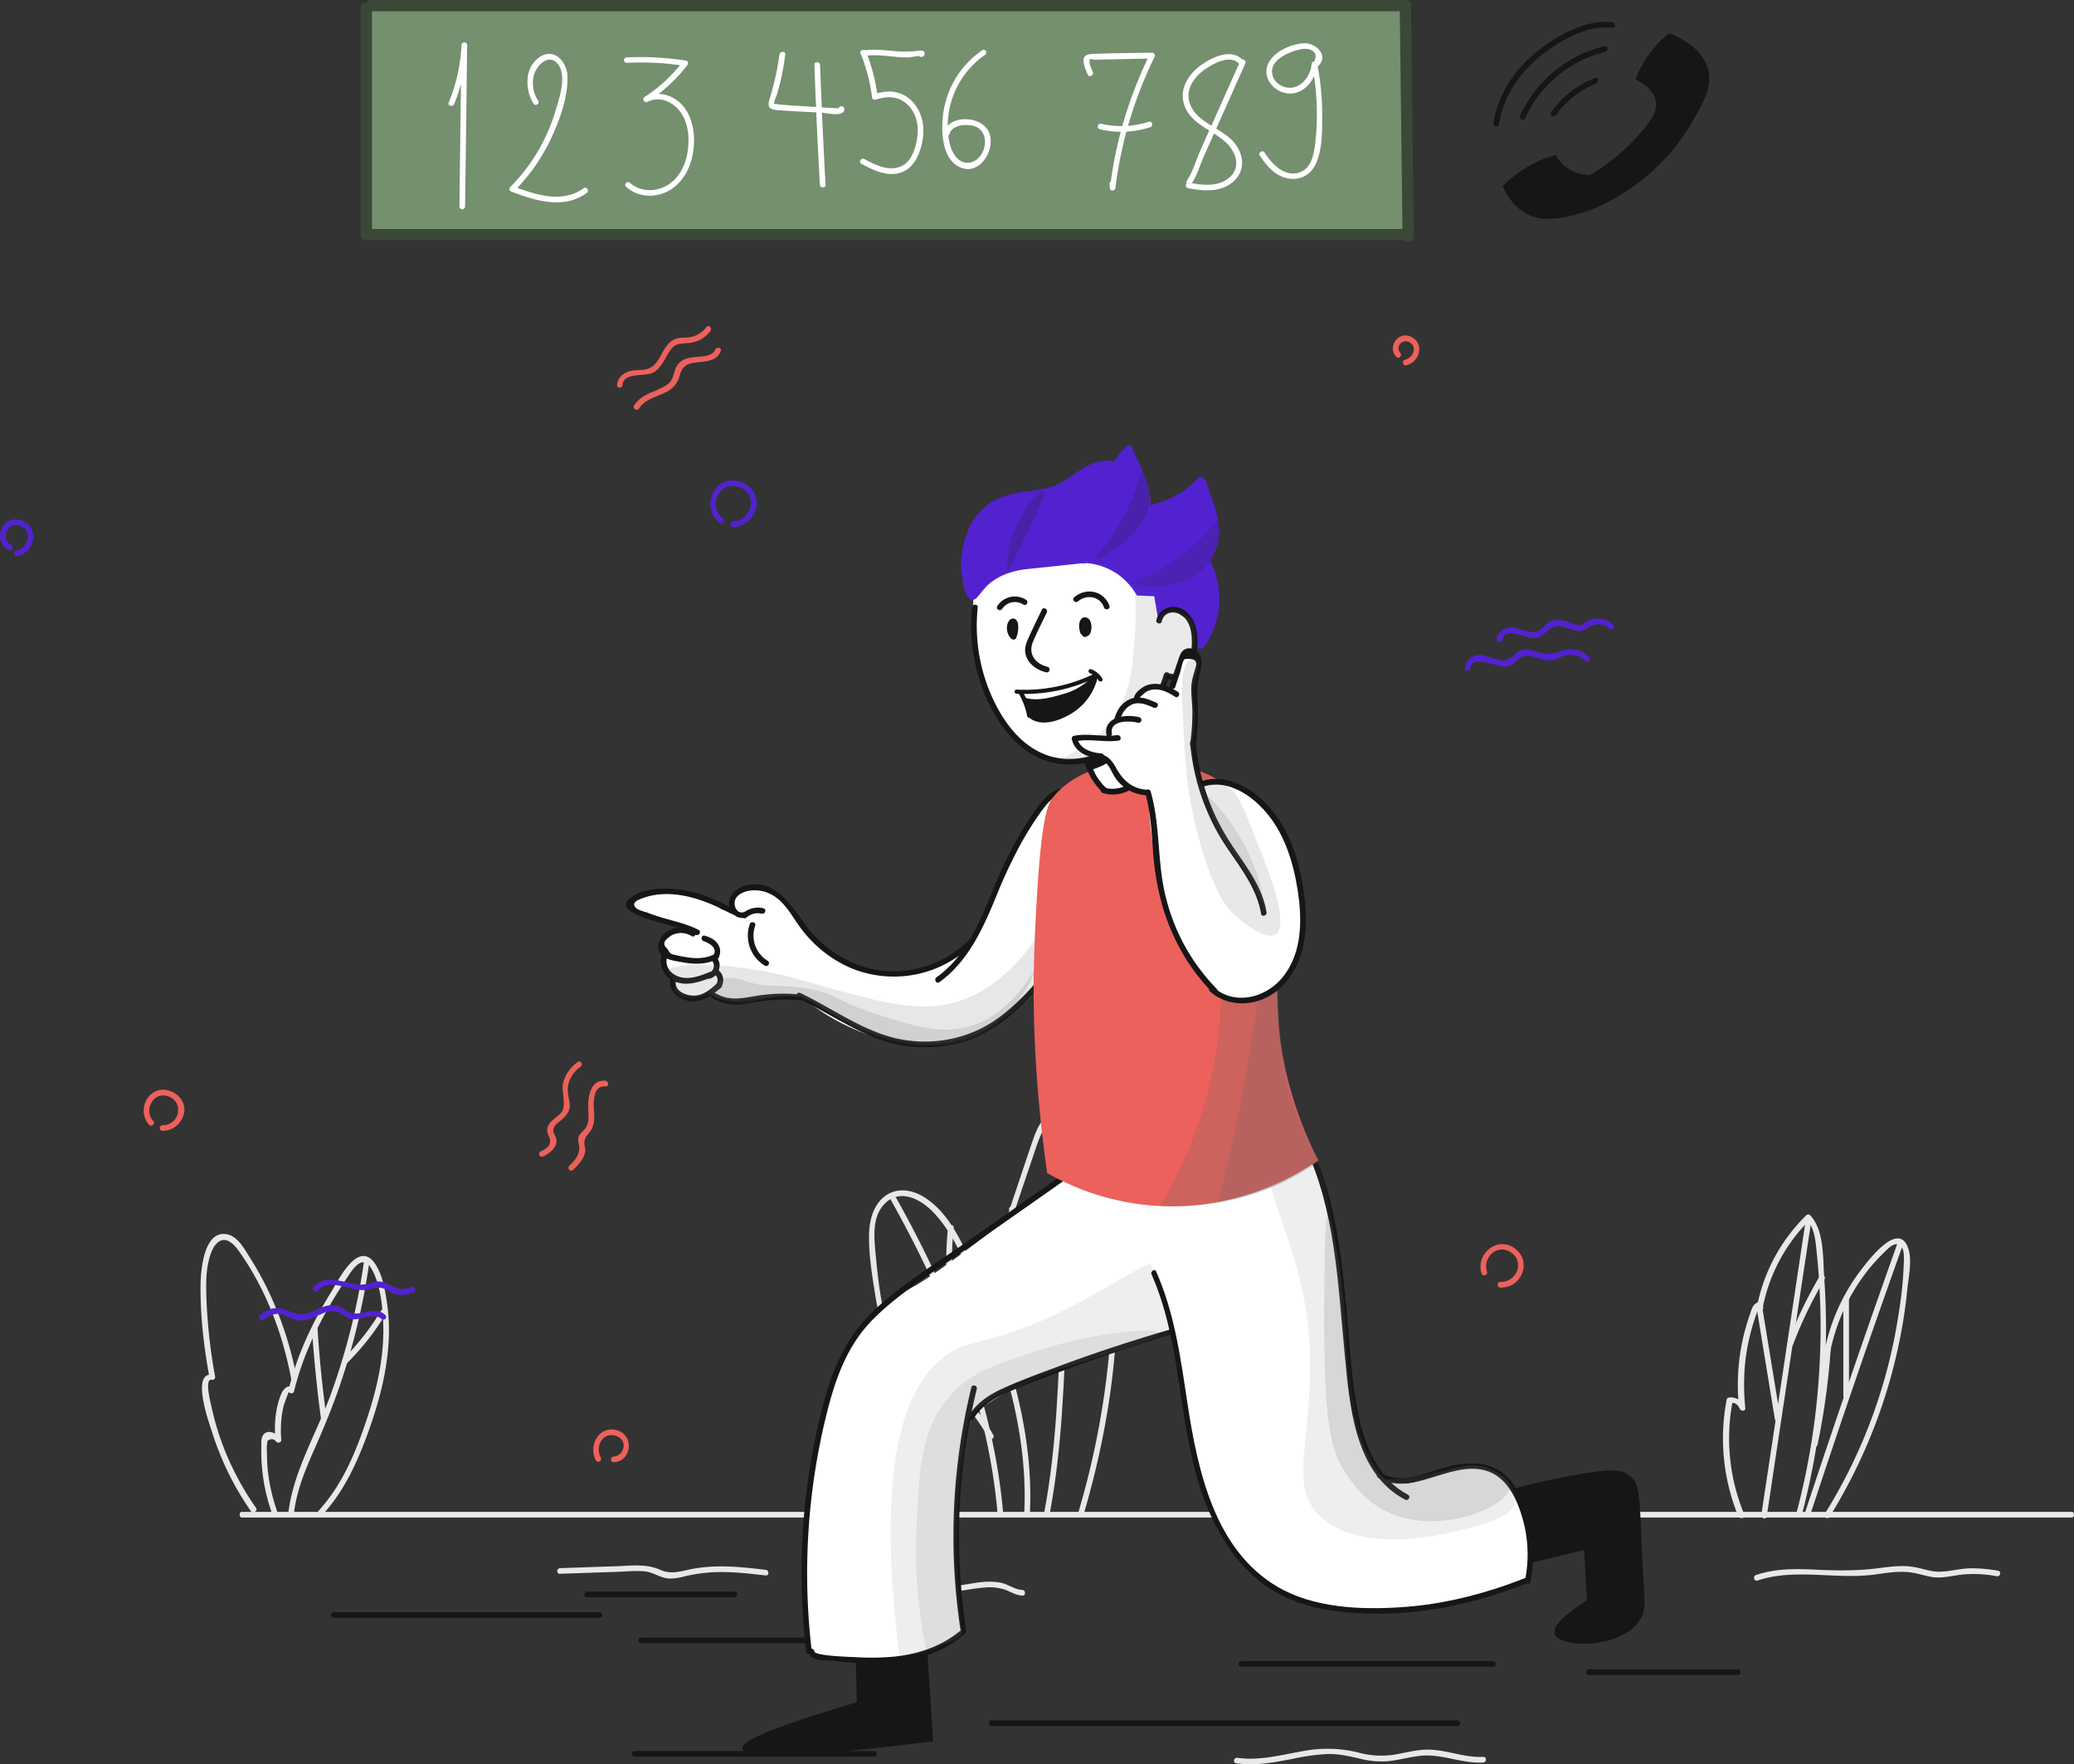 <svg height="937.641" width="1102.421" xmlns="http://www.w3.org/2000/svg"><rect width="100%" height="100%" fill="#333333" stroke="none"/><g fill="#e8e8e8"><path d="M128.41 806.5h972.983c1.368 0 1.368-3 0-3H128.41c-1.368 0-1.368 3 0 3z"/><path d="M501.71 802.3a55.786 55.786 0 01-24.7-21.9 52.828 52.828 0 01-6.2-14.7c-1.1-5.1.9-10.3 6.9-9.5 3.9.5 7 3.1 9.8 5.5l1.8-2.4a38.768 38.768 0 01-14.7-17.1c-2.1-4.9-7-20.4 1.4-21.9a1.522 1.522 0 00.9-2.2c-8-16.5-9.9-34.9-11.6-52.9-.8-8.6-1.6-19 5.1-25.6 7.9-8 18.8-2.4 25.4 4.4 12.3 12.7 18.7 30.8 25.2 46.9a381.157 381.157 0 0117 51.7c4.9 20.4 7.5 41.3 6.4 62.2-.1 1.9 2.9 1.9 3 0 2.2-42.8-10.7-84.3-27-123.3-6.7-16-14.3-36.6-30.1-45.8-6.1-3.5-13.5-4.5-19.5-.3-6.1 4.3-8.4 11.9-8.8 19-.5 10.9 1.4 22.4 3.1 33.1 1.7 11.1 4.5 22 9.4 32.1.3-.7.6-1.5.9-2.2-8.8 1.6-7 14.3-5.3 20.4a41.771 41.771 0 0017.9 24.1c1.4.9 3.1-1.3 1.8-2.4-4.8-4-10.9-8.5-17.4-5.6-6.9 3.1-5 11.1-3 16.8a58.869 58.869 0 0031 34.1c1.5.9 3.1-1.7 1.3-2.5z"/><path d="M533.61 715.3c-3.2-23.9-2.2-47.3 5.3-70.3 3.6-11.1 7.4-22.1 11.1-33.1 3-8.9 8.3-25.4 21-17.7 9.1 5.5 10.8 20.1 12.9 29.6a277.121 277.121 0 015.5 35.2 338.388 338.388 0 01-.6 67.5 439.2 439.2 0 01-15.8 77.9 1.505 1.505 0 002.9.8c14.5-49.3 21.8-101.4 15.8-152.6a281.971 281.971 0 00-6.6-36.7c-2.3-9-4.7-20.3-13.8-24.9-7.5-3.7-14.7-.1-18.7 6.7-2.3 3.9-3.6 8.4-5.1 12.6-2.2 6.6-4.4 13.1-6.6 19.7-4.4 13.2-9.1 26.2-10.9 40.1-1.9 15-1.3 30.2.7 45.2.1 1.9 3.1 1.9 2.9 0zm-60.1-77.6c28.8 51.3 51.5 107.1 56.7 166.3.2 1.9 3.2 1.9 3 0-5.3-59.7-28-115.9-57.1-167.8-.9-1.7-3.5-.2-2.6 1.5z"/><path d="M565.31 592.8c2.4 17.5 1.5 35.2.8 52.8-.7 17.3-1.4 34.6-2.1 52-1.4 35.2-2.3 70.7-8.8 105.4-.3 1.9 2.5 2.7 2.9.8 6.5-35 7.5-70.7 8.9-106.2.7-18 1.5-36 2.2-53.9.7-17.2 1.4-34.5-1-51.6-.2-2-3.1-1.1-2.9.7z"/><path d="M536.61 643.3a154.422 154.422 0 0126.6 57.2c.4 1.9 3.3 1.1 2.9-.8a156.237 156.237 0 00-26.9-58c-1.1-1.5-3.7 0-2.6 1.6zm47.7-20.8a226.941 226.941 0 00-19.2 46.4 1.504 1.504 0 002.9.8 228.1 228.1 0 0118.9-45.7c.9-1.6-1.7-3.2-2.6-1.5zM475.71 720a100.552 100.552 0 0149.7 44.2c.9 1.7 3.5.2 2.6-1.5a103.91 103.91 0 00-51.5-45.5c-1.8-.9-2.5 2-.8 2.8zm28.2-67.5a175.2 175.2 0 002.2 51.1c.4 1.9 3.3 1.1 2.9-.8a176.755 176.755 0 01-2.1-50.3c.2-1.9-2.8-1.9-3 0zm-356.7 150.4a98.19 98.19 0 01-4.8-20.8 90.818 90.818 0 01-.5-9.1c0-1.6-.3-3.9.1-5.4 0-.6.1-1.2.1-1.8 1.9-1.4 3.5-1.2 4.8.5.9.8 2.7.3 2.6-1.1a63.212 63.212 0 01.2-12.3 55.9 55.9 0 011.1-5.9c.2-.7 2.6-7.5 2.8-7.2a1.477 1.477 0 002.7-.4c4.3-17.7 12-34.2 21.4-49.7 2.4-4 5-8 7.6-11.9 2.9-4.3 7.7-11.1 12.1-3.6 4.5 7.6 5.8 18.7 6.2 27.4 1 18.4-3.2 36.7-9.1 54-5.7 16.9-12.8 33.8-25 47.1-1.3 1.4.8 3.5 2.1 2.1 10.6-11.5 17.3-25.6 22.8-40.1 5.8-15.5 10.5-31.6 11.9-48.1a102.346 102.346 0 00-.6-24.1c-1-6.9-2.5-15.7-6.8-21.5-8.9-11.8-19.2 9.7-22.9 15.7-10 16.2-18.1 33.4-22.6 51.9a25.113 25.113 0 002.7-.4c-2.5-3.3-5.6 0-6.7 2.8-3.1 7.5-3.7 16.2-3 24.1.9-.4 1.7-.7 2.6-1.1-1.9-1.7-5-3.9-7.7-2.6-2.8 1.4-2.4 5.2-2.4 7.8a97.77 97.77 0 005.4 34.3c.6 2 3.5 1.2 2.9-.6z"/><path d="M193.41 670.8a350.311 350.311 0 01-17.2 69.2c-7.5 21-20.1 41.3-22.9 63.7-.2 1.9 2.8 1.9 3 0 1.5-11.9 6.1-22.9 10.9-33.7 4.5-10.2 8.8-20.5 12.5-31a355.73 355.73 0 0016.5-67.5c.3-1.8-2.6-2.6-2.8-.7z"/><path d="M165.81 706.5c1.1 15.9 2.7 31.7 4.8 47.5.3 1.9 3.1 1.1 2.9-.8-2.1-15.5-3.7-31.1-4.7-46.7-.1-1.9-3.1-2-3 0zm18.7 17.9a135.457 135.457 0 0020.7-26.4 1.5 1.5 0 00-2.6-1.5 136.067 136.067 0 01-20.2 25.8c-1.4 1.3.7 3.4 2.1 2.1zm-48.4 77a152.22 152.22 0 01-17.1-31.8 143.744 143.744 0 01-5.1-15.7c-.7-2.8-1.4-5.6-2-8.5-.4-1.7-3-12.8.6-12.1a1.461 1.461 0 001.8-1.8 292.278 292.278 0 01-4.6-41.7c-.2-6.4-.3-13 1.1-19.2.7-3 1.7-6.5 3.7-9 4.6-5.6 9.4-1 12.4 3.2 14.4 20.2 23.6 44.5 28 68.8.3 1.9 3.2 1.1 2.9-.8a188.922 188.922 0 00-13.7-43.6 171.632 171.632 0 00-11.2-20.7c-2.8-4.4-6.4-11.3-12.1-12.5-12.5-2.6-14.1 19.2-14.2 26.9-.2 16.6 1.8 33.3 4.8 49.6l1.8-1.8c-12-2.1-2.1 25.4-.6 30.1a156.26 156.26 0 0020.8 42.4c1.2 1.3 3.8-.2 2.7-1.8zm791.1 3.6a105.324 105.324 0 01-6.2-60.5 17.114 17.114 0 00-1.4 1.1c2.3-.4 4 .6 5.2 3.1.5 1.4 3.1 1.4 2.9-.4a117.427 117.427 0 01.2-26.5 114.662 114.662 0 012.5-13c.5-2 1.1-4 1.7-6 .4-1.1.7-2.3 1.1-3.4a12.627 12.627 0 001.1-5.1c.8.5 1.7 1 2.5 1.5a89.9 89.9 0 0125.5-47.8h-2.1c4.6 4.9 4.8 11.9 5.5 18.2q1.05 9.9 1.5 19.8a358.725 358.725 0 010 38.8 382.3 382.3 0 01-12.2 78.9 1.504 1.504 0 002.9.8 392.647 392.647 0 0012.4-83.5 376.373 376.373 0 00-.7-42.5c-.7-10.1.1-24.6-7.4-32.6a1.449 1.449 0 00-2.1 0 92.445 92.445 0 00-26.3 49.1 1.526 1.526 0 002.5 1.5l.5-.5a1.391 1.391 0 00.4-1.5c-.8-2.3-2.9-3-4.7-1.1-1.3 1.3-1.8 3.6-2.4 5.3-1.2 3.4-2.2 6.8-3.1 10.3a113.605 113.605 0 00-2.6 39.4c1-.1 2-.3 2.9-.4-1.4-3.5-4.2-5.6-8.1-5.3a1.391 1.391 0 00-1.4 1.1 109.052 109.052 0 006.2 62.1c1.1 1.6 4 .9 3.2-.9z"/><path d="M971.81 724.3a103.211 103.211 0 0120.9-49 96.981 96.981 0 018.6-9.5c2-1.9 6.5-7.3 9.6-2.8 1.2 1.7 1.1 4.5 1.1 6.5a207.668 207.668 0 01-2.9 29.3 279.423 279.423 0 01-39.2 105.8c-1 1.6 1.6 3.2 2.6 1.5a285.416 285.416 0 0037.7-96.2c1.6-8.2 2.8-16.4 3.6-24.7.7-6.7 2.8-15.8.3-22.3-5.3-14-21 7-24.8 11.9a103.825 103.825 0 00-20.4 48.7c-.2 1.9 2.7 2.7 2.9.8z"/><path d="M970.11 716.8a385.875 385.875 0 01-6.9 50.2c-.4 1.9 2.5 2.7 2.9.8a379.049 379.049 0 007-51c.1-1.9-2.9-1.9-3 0zm38.6-56.4q-25.5 71.55-49.3 143.6c-.6 1.8 2.3 2.6 2.9.8q23.7-72.15 49.3-143.6c.6-1.8-2.3-2.6-2.9-.8zm-49-11.2q-11.7 78-23.5 155.9c-.3 1.9 2.6 2.7 2.9.8q11.7-78 23.5-155.9c.3-1.9-2.6-2.8-2.9-.8z"/><path d="M933.51 693.7c3.3 20.2 6.6 40.3 9.9 60.5.3 1.9 3.2 1.1 2.9-.8-3.3-20.2-6.6-40.3-9.9-60.5-.3-1.9-3.2-1.1-2.9.8zm33.7-15.4a234.032 234.032 0 00-17.1 35.7c-.7 1.8 2.2 2.6 2.9.8a224.081 224.081 0 0116.8-34.9 1.527 1.527 0 00-2.6-1.6zm12.6 11.8v51.7a1.5 1.5 0 003 0v-51.7a1.5 1.5 0 00-3 0zm-516.4 154.8a26.337 26.337 0 0122-3.2c6.5 2 11.9 4.7 18.9 4.4 6.5-.3 12.8-2 19.3-2.4a26.253 26.253 0 0110.4 1.1c3.4 1.2 5.8 3 9.4 3.2 1.9.1 1.9-2.9 0-3-4.1-.2-7.6-3.1-11.6-3.9a35.669 35.669 0 00-9.8-.3c-7 .7-13.9 2.7-20.9 2.3-7.3-.4-13.5-4.8-20.7-5.5a29.408 29.408 0 00-18.5 4.7c-1.6 1-.1 3.6 1.5 2.6zm-165.8-8.5c10-.3 20-.7 29.9-1 4.9-.2 10-.7 14.9-.3 4.1.3 7.2 2.6 11 3.5 3.1.7 6.1.2 9.2-.5a85.987 85.987 0 0116-2.5c9.5-.5 19 .6 28.4 1.7 1.9.2 1.9-2.8 0-3-9.4-1.1-18.9-2.2-28.4-1.7a75.735 75.735 0 00-13.4 1.8c-5.3 1.2-9.4 2.1-14.5-.2-7.4-3.2-15.2-2.1-23-1.8-10 .3-20 .7-29.9 1-2.1.1-2.1 3.1-.2 3zm359.4 100.7c10.1 1.5 20-.4 29.9-2.3a114.457 114.457 0 0118.5-2.6c6.2-.2 12 1.2 18 2.6a44.991 44.991 0 0015.5 1.1c5.3-.7 10.4-2.1 15.7-2.7 11.5-1.4 22.3 4.2 33.8 3.5 1.9-.1 1.9-3.1 0-3-10.7.6-20.7-4.4-31.4-3.8-5.1.3-10 1.6-15.1 2.5a45.864 45.864 0 01-19.5-.9 68.268 68.268 0 00-29.5-.9c-11.7 2-23.3 5.3-35.2 3.6-1.8-.3-2.6 2.6-.7 2.9zm277.2-97.1c20-6.7 41.7-.4 62.3-3.2 5.8-.8 11.7-1.8 17.6-1.3 4.9.4 9.5 2.3 14.3 2.8 5 .4 9.9-1 14.8-1.5a64.606 64.606 0 0118.1.9c1.9.4 2.7-2.5.8-2.9a77.383 77.383 0 00-15.2-1.3c-5.4.2-10.6 1.7-16 1.8-5.1.1-9.9-2.1-15-2.7-5.5-.7-11 0-16.5.7-11.7 1.6-22.9 1.5-34.6.9-10.7-.5-21.3-.6-31.5 2.9-1.7.6-1 3.5.9 2.9z"/></g><path d="M527.11 917.3h247.6a1.5 1.5 0 000-3h-247.6a1.5 1.5 0 000 3zm-189.7 16.3h127.1a1.5 1.5 0 000-3h-127.1a1.5 1.5 0 000 3zm322.5-47.8h133.6a1.5 1.5 0 000-3h-133.6a1.5 1.5 0 000 3zm184.6 4.4h79.3a1.5 1.5 0 000-3h-79.3a1.5 1.5 0 000 3zm-667.1-30.4h141.2a1.5 1.5 0 000-3h-141.2a1.5 1.5 0 000 3zm134.7-10.9h78.2a1.5 1.5 0 000-3h-78.2a1.5 1.5 0 000 3zm28.7 24.4h102.5a1.5 1.5 0 000-3h-102.5a1.5 1.5 0 000 3z" fill="#161616"/><path d="M781.61 355c.4-7.7 15 0 19.1-.7 5.4-.9 6.6-6.9 12.8-5.6 3.8.8 7.4 2.6 11.4 2.2 2.6-.3 4.5-1.8 7-2.5a10.931 10.931 0 0110.7 2.9c1.4 1.3 3.5-.8 2.1-2.1-4.4-4.2-9.9-5.1-15.5-3-4.7 1.8-7.5 1.6-12.2.2a17.333 17.333 0 00-7.1-1.1c-2.8.4-3.9 1.8-5.8 3.5-5.7 4.9-9.8.4-15.8-.5-4.6-.7-9.3 1.6-9.6 6.7-.2 2 2.8 2 2.9 0zm17.1-15.2c.8-6.6 12.4-1 15.8-.7 4.6.4 5.7-2.2 9-4.6 6.1-4.5 10.5 1.2 16.6.9 1.7-.1 2.6-1.1 4-1.9 3.9-2.2 7.7-2.7 11.2.6 1.4 1.3 3.5-.8 2.1-2.1-4.1-3.8-9-4.1-13.9-1.9-2.2 1-.9 2.1-4.7 2.1-1.9 0-4.3-1.5-6.2-2-2.7-.7-5.5-1.1-8.2 0-4.4 1.8-4.6 6.2-10.8 5.7-3.1-.2-5.8-2.1-9-2.3-4.3-.3-8.5 1.5-9.1 6.1-.1 2 2.9 2 3.2.1zm-658.8 361.7c4.1-3 7.6-4.4 12.4-2.1a24.2 24.2 0 005.8 2.3c4.4.7 8.4-1.5 12.3-3.2 3.6-1.6 6.6-2.5 10.4-.5 2.1 1.1 3.8 2.6 6.2 3 4.8.9 11.9-3.7 15.7 0 1.4 1.3 3.5-.8 2.1-2.1-3.7-3.6-8.2-1.9-12.8-1.1-3.1.5-5.1.4-7.9-1.2a19.793 19.793 0 00-4-2.3 11.488 11.488 0 00-6.1-.4c-2.7.6-5.2 2-7.8 3.1-4.7 2-7.8 1.9-12.6-.2-6.1-2.8-10-1.9-15.5 2.1-1.2 1.1.3 3.7 1.8 2.6zm28.9-15.5c6.8-7.6 18.4 1.2 26.8-.6 3.1-.7 5.1-1.7 8.3-.6 1.9.7 3.5 2 5.4 2.7a13.487 13.487 0 0010.6-.9c1.7-.8.2-3.4-1.5-2.6-7 3.4-10.1-1.9-16.2-2.9a10.368 10.368 0 00-5.2.8 17.369 17.369 0 01-9.6.3c-7-1.5-15.2-4.5-20.9 1.8-1.1 1.3 1 3.4 2.3 2zm215.4-410.6c-7.8-5.9-2.6-19.1 7.4-16.9 4.1.9 7.6 4.2 7.6 8.6a10.388 10.388 0 01-9.5 10.1c-1.9.1-1.9 3.1 0 3a13.363 13.363 0 0012.5-11.8c.6-6.2-3.9-11.4-9.8-12.7-13.5-3.1-20 14.6-9.7 22.4 1.5 1.1 3-1.5 1.5-2.7z" fill="#5222d0"/><path d="M81.41 595.7c-5-5.5-.3-15.3 7.4-13.2 9.3 2.5 6.9 15.6-2.4 15.5a1.5 1.5 0 000 3 11.7 11.7 0 0011.5-9.8c.8-5.2-2.7-9.7-7.5-11.4-10.9-3.8-18.5 9.9-11.1 18 1.3 1.4 3.4-.7 2.1-2.1zm225.7-31.3a19.734 19.734 0 00-7.7 10.7c-1.4 5.2 2.2 12.5-1.3 16.4-2.2 2.5-6 4.2-7 7.6a5.26 5.26 0 00.1 3.5c.5 1.7 1.2 2 1.2 3.8 0 3-2.6 4.3-5.1 5.6-1.7.9-.2 3.5 1.5 2.6 3.2-1.7 7.3-4.5 7-8.6-.2-2.6-2.7-4.2-1.3-7 .9-1.7 3.2-3 4.5-4.3 2.5-2.3 4.2-4.7 3.8-8.2-.5-3.8-1.6-6.7-.6-10.6a15.842 15.842 0 016.3-8.9c1.6-1.1.1-3.7-1.4-2.6zm14.7 10c-8.5-.8-9.5 9.7-9.1 15.8.2 3.4.4 6.8-1.7 9.6-1.1 1.4-2.7 2.5-3.4 4.2-.6 1.5-.2 2.7.1 4.3.9 4.9-1.8 8.1-5.1 11.3a1.485 1.485 0 102.1 2.1c2.6-2.6 5.6-5.6 6.3-9.4.3-1.8-.4-3.2-.4-4.9 0-3.1 1.9-4.2 3.3-6.4 2.2-3.2 2.1-7.1 1.8-10.8-.3-4.3-.6-13.4 6.1-12.8 2 .2 1.9-2.8 0-3zm9.1-369.8c.4-6.9 12-4.3 16.3-6.6 3.1-1.7 4.9-4.8 6.6-7.7a33.594 33.594 0 013.2-5.1c2.6-3 5.6-2.6 9.2-2.9a15.862 15.862 0 0011.4-6.4c1.2-1.5-.9-3.6-2.1-2.1a13.986 13.986 0 01-10.8 5.6c-2.2.1-4.3 0-6.4 1-3.8 1.9-5.6 6-7.6 9.5-1.6 2.7-3.1 4.9-6.1 6-2.9 1.1-6.2.5-9.2 1.2-4 .9-7.1 3.4-7.4 7.6-.2 1.8 2.8 1.8 2.9-.1zm8.8 12.5c3-4.9 9.1-6.1 13.9-8.5a13.468 13.468 0 007.8-9.4c1.9-7.1 7.4-6.2 13.5-7.1 3.7-.6 6.7-1.8 8.2-5.5.7-1.8-2.2-2.6-2.9-.8-1.9 4.5-9.4 3.4-13.4 4.3-4.1.8-6.9 2.7-8.1 6.8-1.1 3.7-1.5 6-4.9 8.1a52.86 52.86 0 01-6.8 3.2c-4 1.7-7.7 3.6-10 7.4-.9 1.6 1.7 3.1 2.7 1.5zm450.7 458.8c-2.4-7.4 5.2-15 12.4-10.5 7.9 4.9 3.5 16.1-5.3 15.9-1.9-.1-1.9 2.9 0 3 11.2.4 17.1-13.9 7.7-20.8-9.2-6.8-21 2.8-17.7 13.3.6 1.8 3.5 1 2.9-.9zm-471.1 98.7c-2.8-5.2.2-12.8 6.9-11.8 2.7.4 5.3 2.4 5.3 5.4 0 2.9-2.3 5.8-5.3 5.9-1.9.1-1.9 3.1 0 3 9.4-.4 11.1-13.7 2.3-16.8-9.7-3.3-16.1 7.7-11.8 15.8a1.5 1.5 0 002.6-1.5zm425-587.1c-2.9-3.2 1.3-7.7 4.9-5.6 4.5 2.7 1.8 8.2-2.4 9.3a1.504 1.504 0 00.8 2.9c7.3-1.8 9.8-12.1 2-15.3-6.6-2.7-12.2 5.6-7.5 10.8 1.4 1.5 3.5-.6 2.2-2.1z" fill="#ec615b"/><path d="M6.01 289.6c-5.8-3-2.3-12.2 4.2-10.3 7.6 2.2 5 12-1.7 13.4-1.9.4-1.1 3.3.8 2.9 10-2.2 11.9-17 .9-19.4-9.5-2.1-14.3 11.5-5.8 15.9 1.8 1 3.3-1.6 1.6-2.5z" fill="#5222d0"/><path d="M195.81 4.7q-.3 60.6-.5 121.3 275.4-1.05 550.8-2-.75-59.7-1.6-119.4-274.35 0-548.7.1z" fill="#74906f"/><path d="M191.71 4.4v117.5c0 3.9 6 3.9 6 0V4.4c0-3.9-6-3.9-6 0z" fill="#3a4838"/><path d="M197.51 6h549.8c3.9 0 3.9-6 0-6h-549.8c-3.9 0-3.9 6 0 6z" fill="#3a4838"/><path d="M744.01 2.9l1.5 122.5c0 3.9 6 3.9 6 0l-1.5-122.5c0-3.8-6-3.8-6 0z" fill="#3a4838"/><path d="M194.71 127.7h554c3.9 0 3.9-6 0-6h-554c-3.9 0-3.9 6 0 6z" fill="#3a4838"/><g fill="#fff"><path d="M241.41 55.3a96.054 96.054 0 006.9-31.3h-3q-.6 42.9-1.1 85.7a1.5 1.5 0 003 0q.6-42.9 1.1-85.7c0-1.9-2.9-1.9-3 0a91.884 91.884 0 01-6.8 30.5c-.7 1.8 2.2 2.5 2.9.8zm44.7-1.7a16.978 16.978 0 01-2.3-13.7c1.5-5.5 8.6-12.4 13.3-5 4 6.4.1 17.6-1.9 24.2a96.056 96.056 0 01-24 40.3 1.512 1.512 0 00.7 2.5c12.8 4.8 27.7 9.5 39.9.7 1.6-1.1.1-3.7-1.5-2.6-11.6 8.3-25.6 3.5-37.6-1a23.346 23.346 0 00.7 2.5 100.692 100.692 0 0019.7-28.3c4.5-9.8 8.9-21.8 8.5-32.8-.3-7.7-7.1-15.3-14.9-10-7.9 5.4-7.8 17.1-3.2 24.6 1 1.7 3.6.2 2.6-1.4zm47.1-20.2a149.264 149.264 0 0130.6 1.6c-.3-.7-.6-1.5-.9-2.2a81.684 81.684 0 01-20.2 18.7 1.5 1.5 0 001.5 2.6c7.5-3.7 15.6 1.1 19.1 8.1 3 6.1 3.2 13.5 1.9 20-1.3 6.4-4.6 12.7-10.4 16.2-6.2 3.7-14.4 3.7-19.9-1.2-1.4-1.3-3.6.8-2.1 2.1 5.8 5.2 14 6 21 2.9 8.3-3.6 13-12.1 14.5-20.7 1.4-8.3.5-18-4.9-24.8-5-6.2-13.4-8.7-20.7-5.2.5.9 1 1.7 1.5 2.6a84.908 84.908 0 0021.3-19.7 1.469 1.469 0 00-.9-2.2 157.182 157.182 0 00-31.4-1.7 1.451 1.451 0 100 2.9zm81.1-4.4a143.815 143.815 0 01-5.2 23.4c-1.2 4.2-.6 5.7 3.9 6.1 7.9.7 15.9.9 23.9 1.4 2.4.1 11.3 2.5 11.9-1.6.3-1.9-2.6-2.7-2.9-.8 0 .2-28.3-1.6-30.9-1.9a5.866 5.866 0 01-2.3-.4c-1.3.2-1.7-.2-1-1.2-.1-.9.9-2.7 1.2-3.6.7-2.4 1.4-4.8 2-7.3a137.9 137.9 0 002.5-14.3c.1-1.7-2.9-1.7-3.1.2z"/><path d="M432.91 34.5c.7 21.2 1.7 42.5 2.9 63.7.1 1.9 3.1 1.9 3 0-1.2-21.2-2.1-42.4-2.9-63.7-.1-1.9-3.1-1.9-3 0zm26.8-4.8c5.5-.8 10.8 0 16.3.5a55.425 55.425 0 007.1.3c.8 0 5.4-1 6-.7a15.986 15.986 0 01-.5-2.1c-.1.1-.1.2-.2.3a15.979 15.979 0 012.1-.5.349.349 0 01-.2-.1c-1.7-.8-3.3 1.7-1.5 2.6a.349.349 0 01.2.1 1.715 1.715 0 002.1-.5c.1-.1.1-.2.2-.3a1.6 1.6 0 00-.5-2.1c-1-.6-1.7-.3-2.8-.2a65.892 65.892 0 01-10.9.3c-6.1-.5-11.9-1.4-18-.5-2.1.3-1.3 3.2.6 2.9z"/><path d="M457.41 28.4a89.286 89.286 0 016.1 23.2 1.471 1.471 0 001.9 1.4c6.2-2.1 12.3-2 17.2 2.8 4.6 4.6 5.9 11.2 4.9 17.5-.8 5.6-3.1 12.9-8.8 15.2-6.6 2.7-13.5-.9-19.3-4-1.7-.9-3.2 1.7-1.5 2.6 6.6 3.5 14.5 7.4 22 4.2 6.7-2.8 9.6-11 10.6-17.6 1.1-7.2-.6-14.7-5.8-20-5.6-5.6-12.8-6.1-20.1-3.6a23.075 23.075 0 001.9 1.4 94.217 94.217 0 00-6.2-24c-.8-1.7-3.7-.9-2.9.9zm64.7-1.7a48.676 48.676 0 00-20.4 31.4c-1.7 9.4-1.8 26.4 8.8 30.9s19-9.9 15.1-18.9c-3.7-8.5-21.1-9.6-23.8.3a1.504 1.504 0 002.9.8c1.4-5 8.9-5.4 13-4.2 6.2 1.8 7.1 9.1 4.4 14.2-3.3 6.2-10.5 7.4-14.6 1.3-2.4-3.5-3.2-7.8-3.6-11.9a46.113 46.113 0 0119.6-41.4c1.7-1 .2-3.6-1.4-2.5zm58.8 11.5c-.3-.7-2.1-4.2-1.7-5.5-.4-1.3.3-1.6 1.9-1h2c3.3-.1 6.5-.1 9.8-.2 6.5-.1 13-.3 19.6-.4-.4-.8-.9-1.5-1.3-2.3a219.944 219.944 0 00-21.2 71c1-.1 2-.3 2.9-.4l-.3-2.1c-.3-1.9-3.2-1.1-2.9.8l.3 2.1c.3 1.8 2.8 1.1 2.9-.4a217.254 217.254 0 0120.8-69.5 1.55 1.55 0 00-1.3-2.3c-10.7.2-21.5.2-32.3.7-6.7.3-3.8 6.6-1.9 11 .8 1.8 3.4.2 2.7-1.5z"/><path d="M584.61 68.7a49.821 49.821 0 0026.8-1.1c1.8-.6 1-3.5-.8-2.9a46.925 46.925 0 01-25.2 1.1 1.504 1.504 0 00-.8 2.9zm74.7-36.4c-4.9 10.9-9.7 21.8-14.6 32.7-2.3 5.2-4.6 10.3-6.9 15.5-2.2 4.9-3.9 11.2-7 15.6-1.1 1.6 1.5 3.1 2.6 1.5 2.8-4.1 4.5-10.1 6.6-14.7 2.4-5.5 4.9-10.9 7.3-16.4 4.9-10.9 9.7-21.8 14.6-32.7.8-1.7-1.8-3.2-2.6-1.5z"/><path d="M660.41 31.7c-6.1-6.1-15.8-1.4-21.7 2.7-7 4.8-12.4 13.3-9 22 3.8 9.9 14.8 12.6 21.9 19.3 5.7 5.3 8.3 13.8 1.2 19.2-5.9 4.5-13.7 3.5-20.6 2.2-1.9-.4-2.7 2.5-.8 2.9 8.5 1.6 18.2 2.5 24.9-4.2 5.8-5.8 4.7-14.1-.3-20-6.7-8.1-20.7-10.6-23.8-21.6-2.1-7.3 3.1-13.9 8.8-17.7 4.5-3 12.7-7.5 17.5-2.8 1.1 1.5 3.2-.6 1.9-2zm40.4 3.3c5.5-5.4-1.1-12-7.2-12-7.4.1-18.3 5-20.2 12.8-1.7 7.1 4.9 13.7 11.9 13.9 8.6.2 14.1-8 15-15.7-1 .1-2 .3-2.9.4a136.211 136.211 0 011.8 40.8c-.7 6-1.8 14.4-8.7 16.5-8 2.4-14.5-4.6-18.3-10.6-1-1.6-3.6-.1-2.6 1.5 3.8 5.9 8.9 11.7 16.3 12.4 6.5.6 11.5-2.9 13.9-8.8 3-7.3 3-16.4 3-24.1a143.358 143.358 0 00-2.7-28.5c-.3-1.8-2.8-1.1-2.9.4-.6 5.3-3.7 10.7-9.1 12.3-5 1.5-11.1-1.8-11.9-7.2-.8-5.2 4-8.6 8.2-10.6a31.134 31.134 0 016.5-2.2 10.993 10.993 0 015.1-.1c3.3 1.1 4.1 3.3 2.5 6.6-1.2 1.4.9 3.6 2.3 2.2z"/></g><path d="M887.11 17.7a59.516 59.516 0 00-11.1 11.9 56.461 56.461 0 00-6.7 12.7c3 1.4 9.4 4.9 10.7 11.1 1.5 6.8-4.1 13-11.5 21a102.831 102.831 0 01-23.4 18.6 20.277 20.277 0 01-18.2-10.7 65.081 65.081 0 00-28.2 16.6c1.4 3.2 5.6 12 15.1 15.8 3.7 1.5 8.4 2.3 17.1.8 8.8-1.5 20.7-5.1 34.8-14.7a110.263 110.263 0 0032.9-34.5c7-11.9 12-20.4 9.1-30.1-3.7-12.1-17.5-17.4-20.6-18.5zm-60 43.4a47.51 47.51 0 0121.4-16.7c1.8-.7 1-3.6-.8-2.9a51.02 51.02 0 00-23.2 18.1c-1.2 1.6 1.4 3.1 2.6 1.5zm-16.5 1.8a63.8 63.8 0 0142.8-35.4 1.504 1.504 0 00-.8-2.9 66.9 66.9 0 00-44.6 36.7c-.8 1.9 1.7 3.4 2.6 1.6z" fill="#161616"/><path d="M796.71 66.1c2.3-13.8 9.8-25.9 20.5-35 10.2-8.7 25.9-18.1 39.8-16.3 1.9.2 1.9-2.8 0-3-14.2-1.8-30 7.5-40.7 16.1-11.6 9.4-20 22.5-22.5 37.3-.3 2 2.6 2.8 2.9.9z" fill="#161616"/><path d="M455.41 866.4c.4 13 .7 26 1.1 39q-61.95 18.3-60.9 24 1.35 7.2 99.3-4.8c-1.4-22.2-2.8-44.5-4.3-66.7-11.7 2.8-23.4 5.6-35.2 8.5z" fill="#161616" stroke="#161616" stroke-miterlimit="10" stroke-width="2"/><path d="M586.11 610.1c-6 1.8-4.7 2.5-37.1 27.4-34.3 26.3-51.4 39.5-63.3 46.2-6.9 3.9-12.5 6.7-19.4 13.1-11.4 10.7-17.2 22.9-21.7 34.8-14 37.1-16.1 72.6-16.5 88.4a355.9 355.9 0 003.4 59.9 119.846 119.846 0 0026.2 3.4c11.1.2 26.9.4 43.3-8a81.155 81.155 0 0010.8-6.8 298.5 298.5 0 01-4-63.3 305.222 305.222 0 016.8-51.9 190.686 190.686 0 0123.9-15.4c12.1-6.5 24.2-11.3 57.6-21.1 40-11.7 41.4-10.4 47.3-15.4 15.3-12.8 26.3-38.6 17.7-61-11.2-29.5-50.6-37.4-75-30.3z" fill="#fff"/><g fill="#161616"><path d="M570.71 620.2c-18.5 12.9-36.9 25.9-55.4 38.8-16.4 11.5-34 22.3-49 35.8-14.4 12.9-22.4 29-27.6 47.4a349.8 349.8 0 00-11.3 62.6 355.246 355.246 0 001.1 72.9c.2 1.9 3.2 1.9 3 0a351.279 351.279 0 017.3-123.9c4.7-19.5 10.9-38.3 25.4-52.8 14-14 31.6-24.6 47.7-35.9l60.3-42.3c1.6-1.1.1-3.7-1.5-2.6zm56.7 84.8c-22 6.3-43.7 13.3-65.1 21.3-9.4 3.5-19 7-28.2 11.1-7.6 3.4-14.7 7.7-19.1 15a1.5 1.5 0 002.6 1.5c4.8-8.1 13.4-12.1 21.7-15.5 9.6-3.9 19.3-7.6 29.1-11.2q29.55-10.8 59.7-19.3c1.9-.5 1.1-3.4-.7-2.9z"/><path d="M516.31 737.4a332.472 332.472 0 00-5.6 129.9c.3 1.9 3.2 1.1 2.9-.8a328.1 328.1 0 015.6-128.3c.4-1.9-2.5-2.7-2.9-.8z"/><path d="M429.81 877.6c.5 5.6 9.2 4.7 13 5.1a182.862 182.862 0 0027.7 1.1c15-.8 29.7-5 41.5-14.6 1.5-1.2-.6-3.3-2.1-2.1-10.1 8.2-22.6 12.2-35.4 13.4a130.887 130.887 0 01-19.8.2c-2.4-.1-21.7-.6-21.9-3.1-.2-1.9-3.2-1.9-3 0z"/></g><path d="M626.51 671.3c-13.8-7-29.6 10.9-68.6 28.7-31.9 14.6-39.8 11-52.3 18.6-22 13.3-41.5 51.2-27.5 161.3a52.611 52.611 0 0033.2-11.8 304.8 304.8 0 01-2.2-81 291.13 291.13 0 016.2-36.5 313.958 313.958 0 0143.3-20.8c46.1-18.1 74.7-17 79.3-33.2 2.4-9.1-3.2-21.2-11.4-25.3z" fill="#666" opacity=".11"/><path d="M616.41 708.4c-.5-2.7-32.9-1.3-66.9 10.1-21.7 7.2-33.5 11.2-43.8 22.5-16.4 17.8-17.3 40.7-18.6 72.5a262.755 262.755 0 005.1 63c6.6-2.1 13.1-4.1 19.7-6.2a358.638 358.638 0 01-2.8-66.3 362.571 362.571 0 016.2-50.6 83.16 83.16 0 0113.5-11.8c13.5-9.5 25.4-11.9 39.4-15.7 18.1-5.1 48.7-14.9 48.2-17.5z" fill="#666" opacity=".12"/><path d="M784.11 798.3a398.247 398.247 0 0153.8-13.5c19.3-3.4 23.8-2.7 27.4 0 6.2 4.6 4.9 11.4 7.2 53.8.8 13.9 1.2 17.4-1.6 21.7-9.5 15.1-41.1 14.4-43.5 7.8-.9-2.6 2.1-7.4 17.1-17.1-.5-9.5-1-19-1.6-28.5-17.1 4.1-34.2 8.3-51.2 12.4-2.4-12.1-5-24.3-7.6-36.6z" fill="#161616" stroke="#161616" stroke-miterlimit="10" stroke-width="2"/><path d="M609.41 626.1c-6.6 15.5-1.9 32.1.3 39.9 2.5 9 4.9 10.2 8.9 22.3 4.3 13 5.6 22.4 7.4 33.7 2.6 16.5 5.6 35.3 10.3 54.1 5.8 23.2 9 35.1 18.6 48 4.2 5.7 14.1 18.5 31.5 25.3 3.3 1.3 7.7 2.7 18.6 4.1 12 1.6 30.6 4 55.2 1a200.72 200.72 0 0051.6-13.4 66.192 66.192 0 002.1-22.7c-.6-6.4-1.6-18.3-10.3-28.4-2.5-2.9-6.2-7.1-12.4-9.3-6.8-2.3-12.9-.8-23.7 2.1-12.5 3.3-17.1 6.9-25.3 5.2a22.925 22.925 0 01-7.7-3.1 111.312 111.312 0 01-8.8-16.5c-8.1-18.8-8.7-33.9-9.8-50.5-2.5-37.4-3.8-56.1-9.8-76.8-6.3-21.7-8.1-32.6-17.5-39.2-9.7-6.8-20.7-6.3-27.5-6-16.7.7-42.5 8.7-51.7 30.2z" fill="#fff"/><g fill="#161616"><path d="M693.41 608.8c16.4 34.4 17.7 73 21.3 110.2 2.6 26.9 4.9 63.8 32.2 78 1.7.9 3.2-1.7 1.5-2.6-14-7.3-21-21.7-24.9-36.4-4.2-16.1-5.3-33-6.7-49.6-3-34.4-5.7-69.5-20.7-101.2-.9-1.7-3.5-.2-2.7 1.6z"/><path d="M612.11 677.3c17.6 39.9 13.2 85.4 30.3 125.4 6.8 16 17 31 31.5 40.9 17.6 11.9 40.5 14.3 61.2 14 26.1-.4 51.8-6.4 76-15.9 1.8-.7 1-3.6-.8-2.9-21.1 8.3-43.3 14-66 15.4-21.6 1.4-46.2.3-65.3-10.9-33.5-19.7-42.4-62-47.8-97.3-3.6-23.9-6.8-48-16.7-70.3-.6-1.6-3.2-.1-2.4 1.6z"/><path d="M732.61 785.4c18.1 10.6 38.8-9.8 57.9-3.6 10.6 3.5 15.8 14.9 18.7 24.9a68.72 68.72 0 011.4 33.1c-.4 1.9 2.5 2.7 2.9.8a75.52 75.52 0 00-.5-31.4c-2.3-9.4-6.3-20.1-14.2-26.3-7.3-5.8-17-5.9-25.8-4.2-11.8 2.3-27.3 11-38.9 4.2a1.458 1.458 0 10-1.5 2.5z"/></g><path d="M678.61 607.5c-16.8 16.5 17.1 52.8 17.7 113.8.5 47.7-10.8 67.5 4.4 83.5 21.8 22.9 71.1 9.7 76.5 8.2 8.6-2.4 27-5.9 28.5-15.2.9-6.1-5.5-13-12-16.4-19.8-10.5-38.3 12.7-55.7 5.1-13.1-5.8-16-25-21.5-60.7-4.5-29.3-1.7-35.5-7-67.7-3.9-23.7-8.9-53.3-20.9-55-4.8-.8-9.2 3.5-10 4.4z" fill="#666" opacity=".11"/><path d="M705.81 646.7c-1.6.1-1.7 19.3-1.9 43-.5 67.3 3.3 81.6 12 94.2 3.6 5.2 10.4 14.8 22.8 20.2 27.4 12.1 63.8-3.8 63.9-13.9 0-5.1-9.3-8.9-10.8-9.5-9.5-3.8-16.8-.1-36.1 3.2-8 1.4-14.8 2.1-19.6 2.5a89.525 89.525 0 01-12.6-20.9c-7.7-17.7-7.1-32.1-7.6-47.4-1.1-37.8-8.1-71.5-10.1-71.4z" fill="#666" opacity=".17"/><path d="M334.21 480c.2-2.3 5.5-3.5 8.7-4.2 13.1-2.9 24.4-.7 27.4.5 5.6 2.2 11.2 4.4 16.9 6.6a14.434 14.434 0 014.1-8c5.2-4.7 12.6-2.9 14.6-2.3 2.6.7 6.7 2.3 13.7 9.9 7.2 7.8 8.2 11.8 12.3 16.9 9.5 11.8 23.8 14.9 31 16.4 6.3 1.4 19 4.1 33.3-1.9 12.6-5.3 19.7-14.6 22.8-18.8 3-4.1 4-6.5 10-20.2 12.2-27.9 16.1-36.5 24.6-45.1 4.6-4.7 10.2-10.2 16-8.9 7.1 1.6 10.1 12.7 11.4 17.4 1.4 5.2 3.2 15.1-.9 32.4-1.4 6-6.2 23.7-20.1 43.2-5.8 8.2-13.9 19.3-28.3 28.7-6.3 4.1-16.6 10.7-31.5 12.7-13.2 1.8-23.3-.9-31.9-3.3a113.474 113.474 0 01-42-22.1c-10.7.5-18.9 1.2-24.6 1.9-9.7 1.1-13.8 2-18.2-.5-1.5-.9-3.7-2.5-6.8-2.3-2.9.2-3.9 1.8-6.4 2.3-2.8.6-7.4.1-10-3.3a10.4 10.4 0 01-1.8-7.2 18.959 18.959 0 01-5.7-8.5 24.753 24.753 0 01-.8-8c.1-3.2.1-4.8.9-6.1 2.3-4 8.9-3.8 9.9-3.7a33.081 33.081 0 00-7.9-4.4c-6.2-2.5-9.5-1.7-15.2-4.8-2.3-1.4-5.7-3.3-5.5-5.3z" fill="#fff"/><g fill="#161616"><path d="M570.51 419.6c-8.7-3.3-15.2 4-19.8 10.5a193.482 193.482 0 00-17.8 30.9c-9.4 20.6-15.8 44.6-35.1 58.4-1.6 1.1-.1 3.7 1.5 2.6 15.6-11.3 23.4-29 30.5-46.3a255.3 255.3 0 0114.5-30.3c2.8-4.7 5.7-9.4 8.9-13.8 3.8-5.3 8.9-11.9 16.4-9.1 1.9.7 2.7-2.2.9-2.9z"/><path d="M395.61 484.7c-4.3 1.4-6-3.9-4.7-6.8 1-2.3 3.6-3.5 5.8-4.2a18.638 18.638 0 0112.9 1.5c6.5 3.2 10.2 9.7 14.2 15.5a65.951 65.951 0 0027.6 23.4 59.582 59.582 0 0066.1-12.8c1.4-1.4-.8-3.5-2.1-2.1a56.417 56.417 0 01-45.3 16.8c-17.2-1.6-32.8-11.6-42.8-25.5-7.4-10.5-16.7-24.6-32-19.5-4.3 1.4-8.5 5.2-7.8 10.1.6 4.4 4.6 7.9 9 6.4 1.7-.5.9-3.4-.9-2.8zm-10.4-4.1c-8-4-16.4-7.1-25.3-8-7.8-.8-18.7-.5-25.1 4.8-5.8 4.8 1.8 7.9 5.9 9.6 9.4 3.9 20 5.1 29.1 9.8 1.7.9 3.2-1.7 1.5-2.6-5.6-2.9-11.6-4.3-17.6-6-3.2-.9-6.3-1.9-9.4-3.1-1.7-.6-5.1-1.3-6.4-2.7-2.3-2.4.6-3.9 2.8-4.7 13.9-5.7 30.3-.9 43.1 5.5 1.6.8 3.1-1.8 1.4-2.6z"/><path d="M369.11 494.9a13.324 13.324 0 00-14-.2c-3.5 2.1-6.4 6.7-4.8 10.8 1.8 4.7 8.8 5.2 12.9 6 6.3 1.1 12.3 1.1 18.1-1.8 1.7-.9.2-3.5-1.5-2.6-6.5 3.3-13.7 2.1-20.6.5-2.7-.6-2.8-.5-4.5-3.4-2.2-1.8-2.1-3.7.1-5.5.6-.5 1.2-.9 1.8-1.4a10.611 10.611 0 0111 .2c1.6 1 3.1-1.6 1.5-2.6z"/><path d="M351.91 507.2c-2 5.5.6 11.2 5.7 13.9 6.6 3.5 14.1.9 20.4-1.6 1.8-.7 1-3.6-.8-2.9-4.2 1.7-8.8 3.5-13.4 3.1-6-.5-11.3-5.4-9-11.7.6-1.8-2.3-2.6-2.9-.8z"/><path d="M356.61 519.8c-1.8 5.6 2.7 10.3 7.8 11.8 7.5 2.1 13.5-2.1 18.9-6.8 1.5-1.3-.7-3.4-2.1-2.1-3.4 2.9-6.9 6-11.5 6.4s-12.2-2.4-10.2-8.5c.6-1.8-2.3-2.6-2.9-.8zm17.4-19.6c3 1 7.6 3.7 5.2 7.4-1 1.6 1.6 3.1 2.6 1.5a6.675 6.675 0 00-.2-7.3c-1.5-2.4-4.2-3.7-6.9-4.5-1.8-.6-2.6 2.3-.7 2.9z"/><path d="M378.31 510.4a4.11 4.11 0 01-1.8 6.8 1.506 1.506 0 00.8 2.9 7.209 7.209 0 003.2-11.9 1.561 1.561 0 00-2.2 2.2z"/><path d="M379.71 517.8a3.61 3.61 0 01.7 5.6c-1.4 1.3.7 3.5 2.1 2.1a6.582 6.582 0 00-1.3-10.3c-1.6-.9-3.2 1.7-1.5 2.6zm3.5-34.8c2.2 1 4.4 2.1 6.6 3.1 1.7.8 3.3-1.8 1.5-2.6-2.2-1-4.4-2.1-6.6-3.1-1.7-.8-3.2 1.8-1.5 2.6zm13.6 4.6a9.124 9.124 0 018.1-2c1.9.4 2.7-2.5.8-2.9a12.269 12.269 0 00-11 2.8c-1.5 1.3.6 3.4 2.1 2.1zm1.7 3.6a18.7 18.7 0 008 22 1.5 1.5 0 001.5-2.6 15.666 15.666 0 01-6.6-18.6c.6-1.9-2.3-2.7-2.9-.8zm-21.1 38.3c6 4.3 12.5 5.2 19.6 3.8 9.9-1.8 19.4-2.7 29.5-1.6 1.9.2 1.9-2.8 0-3a87.345 87.345 0 00-23.4.4c-8.9 1.4-16.2 3.5-24.2-2.2-1.6-1.1-3.1 1.5-1.5 2.6z"/><path d="M423.91 530.4c14.3 6.8 27.5 15.9 42.3 21.5a72.379 72.379 0 0042.7 2.6c14.6-3.6 26.4-12.2 36.7-22.9 10.7-11 20.3-23.4 27.1-37.3 8-16.2 11.9-34.2 9.9-52.2-.2-1.9-3.2-1.9-3 0 2.2 19.8-2.9 39.5-12.7 56.7-9.1 16-22 32-37.1 42.8-15.2 10.8-34.9 14.4-53.1 10.3-18.6-4.2-34.3-16.1-51.4-24.2-1.6-.7-3.1 1.9-1.4 2.7z"/></g><path d="M574.51 431.2c-3.9.2-3.4 16.8-8.1 33.8-6.9 24.6-26.7 56.9-55.8 66.8-20.6 7-41.4 1.2-74.5-8.1-10.5-2.9-29-9-54.6-10.6-21.1-1.3-26.3 1.7-26.5 3.3-.1 1 1.8 1.7 2.9 4.9.9 2.7-.1 3.6.8 5.3 1.6 3.1 6.4 3.5 8.1 3.7a17.276 17.276 0 009.4-2 40.334 40.334 0 008.6 2.9c7.2 1.5 11.3.1 20.4-.8 9.4-.9 15.6-1.5 22.4.4 6.5 1.8 9.5 4.8 15.1 8.6 1.7 1.1 17.7 11.8 37.5 15.1 6.2 1 20.4 3.2 36.2-2.9 9-3.4 14.7-8.1 21.2-13.4 4.1-3.4 22.4-19 35.8-48.1 5.9-12.7 10.7-23.4 9.4-37.5-1.1-10.3-5-21.6-8.3-21.4z" fill="#666" opacity=".16"/><path d="M383.11 520.8c4.8-2.4 10.4-.4 12.6.4 12.5 4.3 13.7 1.3 32.6 4.1 15.6 2.3 16.2 6.8 36.7 13.4 19.7 6.4 35.6 11.5 51.3 6.5 22.3-7.1 32.6-29.6 33.4-28.9.8.6-8.2 22.4-29.7 32.6-19.5 9.3-39.8 4.6-45.6 3.3-9.4-2.2-17-5.8-25.3-9.8a187.084 187.084 0 01-22.8-13 91.105 91.105 0 00-16.3.8c-9.3 1.4-13.2 3.5-20.8 2.4-2-.3-10.3-1.5-11-5.3-.4-2.5 2.3-5.2 4.9-6.5z" fill="#666" opacity=".17"/><path d="M560.01 423.4c-2.7 3.3-6.2 8.8-8.8 52.5-1.4 24.2-2.8 49.6-.7 86.9.9 15.2 2.6 36 6.1 60.6a134.61 134.61 0 0058.6 17.5c43.3 2.6 74.9-17 85.5-24.2a206.576 206.576 0 01-17.5-48.5c-5.8-26-3-37.5-6.1-69.4-4.1-42.2-6.1-63.3-18.9-76.1-24.5-24.6-78.3-23.8-98.2.7z" fill="#ec615b"/><g fill="#666"><path d="M614.51 405.4a208.923 208.923 0 0123.4 46.7c3.1 8.9 18.5 54.7 7.3 113.6a231.709 231.709 0 01-28.4 75.1 136.684 136.684 0 0026.6-.9 134.924 134.924 0 0057.7-22.5 175.14 175.14 0 01-12.4-28.4 195.357 195.357 0 01-7.3-32.5c-1.8-12.4-1.5-16.5-2.7-36.7-.3-4.7-1.5-23.8-4.1-45.8-3.8-32.2-6.7-39.2-11.5-45.4-6.8-8.8-15.4-13.5-19.2-15.6a69.23 69.23 0 00-29.4-7.6z" opacity=".22"/><path d="M674.71 480.5c-1.5 16.2-3.5 32.9-5.9 50.1a1050.367 1050.367 0 01-21.1 108 106.508 106.508 0 0053-22.6c-13.3-23.4-17.9-43-19.6-57-1.7-14.1-1.1-27.7-4.4-60.9-.8-7.4-1.5-13.5-2-17.6z" opacity=".22"/></g><path d="M519.21 304.4c-2 4.9-1.9 10.7-1.9 22.4 0 8.3.1 19.9 4.4 33.6 3.3 10.6 6.5 21.2 16.4 30.6 2.8 2.7 14.9 14.2 32 14.2a37.665 37.665 0 007.9-.8 34.623 34.623 0 005.7 11.5 35.914 35.914 0 004.9 5.2 28.118 28.118 0 0014.8-4.4 27 27 0 009.8-11.2c-1.8-1.8-6.5-7.1-6.8-14.8a22.91 22.91 0 01.5-5.5 78.816 78.816 0 009.8-16.4c1.5-3.3 2.6-6.4 3.6-9.3a10.856 10.856 0 007.4-.5c3.1-1.6 4.2-4.7 5.5-8.5 1.9-5.6 4-11.9 1.4-17.5-2.5-5.3-6.4-4.1-9.8-9-5.2-7.3-.1-14.7-2.2-22.7-3.2-12.3-21-17.6-27.9-19.7-28.3-8.4-66.7 1-75.5 22.8z" fill="#fff"/><path d="M516.61 318.8c2.5.4 4.1-3.5 8-7.4 4-3.9 10.7-8 22.7-9.1 9.8-1 19.6-2.1 29.4-3.1a34.253 34.253 0 0117.3 5.9 35.289 35.289 0 0110.3 11.4c3.1.1 6.1.3 9.2.4.6 3.7 1.3 7.4 1.9 11.1.4-.4 5.8-5.2 11.4-3.4 4.5 1.4 6.4 6.2 7.2 8.4 2.5 6.1.8 11 2.3 11.4 1.8.6 5.3-6 5.7-6.9a44.47 44.47 0 004.6-16.8c.6-7.5 1-12.5-1.9-17.2-1-1.6-2-2.6-2.3-4.6-.5-3.8 2.5-5.9 4.2-9.5.9-1.9 1.1-3.7-1.5-17.5-2.8-14.8-3.8-16.8-5.3-17.2-2-.4-3.8 2.3-6.1 4.6-4 4.1-10.9 8.6-23.7 10.3a54.976 54.976 0 00-1.1-10.7c-.9-4-1.4-4-4.6-13.4-1.8-5.3-2.2-7.5-3.4-7.6-2-.2-2.7 4.9-7.4 6.7-2.1.8-2.9.1-5.7.5-2.5.3-5.9 1.4-9.8 4.7a159.843 159.843 0 01-16 9.2c-11.1 5.6-14.8-.5-26.3 4.6-8.6 3.8-13.8 10.6-16 13.7s-8.4 12.1-8.4 24.5c-.2 7.1 1.8 16.5 5.3 17z" fill="#5222d0"/><path d="M516.71 322.8a95.83 95.83 0 008.3 49.8c6.1 13.1 15.8 26.1 29.8 31.3 14.3 5.3 30.7 1.4 42.6-7.6 12.1-9.2 19.7-22.9 24.2-37.2.6-1.8-2.3-2.6-2.9-.8-4.3 13.6-11.5 26.7-23 35.5-11.9 9-28.6 12.8-42.5 6.2-12.5-5.9-20.9-18.2-26.3-30.5a92.427 92.427 0 01-7.2-46.7c.2-1.9-2.8-1.9-3 0z" fill="#161616"/><path d="M617.51 330.3c1.4-6.1 8.5-5.9 12.1-2 3.1 3.2 3.8 7.9 3.9 12.2.2 7.2-2.4 20.5-12.7 17.2-1.8-.6-2.6 2.3-.8 2.9 14.6 4.7 17.8-15.6 16-25.4-1.1-5.7-4.8-11.8-11.1-12.6a9.283 9.283 0 00-10.3 7.1c-.4 1.6 2.5 2.4 2.9.6zm-63.7-6.3c-2.3 4.8-4.6 9.5-6.8 14.3-1.1 2.5-2.3 5-2.1 7.9.5 5.9 5.7 9.8 11.1 11.1a1.504 1.504 0 00.8-2.9c-6.5-1.6-10.5-6.8-7.7-13.4 2.2-5.2 4.8-10.3 7.3-15.5.8-1.7-1.8-3.2-2.6-1.5zm-14.6 13.1a4.721 4.721 0 01-1.1-2.5 2.855 2.855 0 010-1.3c0-.3.5-1.2.5-1.4-.2 0-.3.1-.5.1a2.769 2.769 0 01.1.9v1.5a11.8 11.8 0 01-.9 3.7 23.346 23.346 0 002.5-.7 3.52 3.52 0 01-1.3-3.2c.2-1.9-2.8-1.9-3 0a6.047 6.047 0 002.2 5.3 1.512 1.512 0 002.5-.7 14.089 14.089 0 00.9-7.3c-.3-1.7-1.7-3.4-3.5-2.6-1.7.7-2.4 3.1-2.4 4.9a7.809 7.809 0 002.1 5.4c1.1 1.5 3.2-.7 1.9-2.1zm38.2-1.5a6.351 6.351 0 01-.5-2.3 5.021 5.021 0 01.2-1.2c0-.1.1-.3.1-.4.2-.3.1-.3-.4 0 0 .1.2.6.2.8a4.87 4.87 0 01-.1 1.2 6.589 6.589 0 01-1.1 2.4l2.4.3a4.364 4.364 0 01.2-5.4l-2.4.3a2.441 2.441 0 01-.9 3.6c.7.3 1.5.6 2.2.9a9.381 9.381 0 01-.6-2.4c0-.5.1-1 .1-1.5 0-.2.1-.3.1-.5-.3-.4-.4-.5-.2-.2a4.494 4.494 0 01.4 2.3c0 .4-.2 1-.2 1.3 0 .2-.1.3-.1.5.7-.1.8-.3.4-.7-1.1-1.6-3.7-.1-2.6 1.5s3.5 3 4.8.7a8.541 8.541 0 000-7c-1.1-1.9-3.7-2.5-5-.4-1.2 2-.9 5-.1 7.1a1.546 1.546 0 002.2.9 5.408 5.408 0 001.5-8.3 1.58 1.58 0 00-2.4.3 7.377 7.377 0 00-.2 8.4 1.572 1.572 0 002.4.3c1.8-2.3 3.7-7.7.1-9.4a2.56 2.56 0 00-3.5 1.8 7.752 7.752 0 00.1 5.8c.8 1.8 3.7 1.1 2.9-.7zm-32-16.8a11.009 11.009 0 00-15.3 3.3c-1 1.6 1.6 3.1 2.6 1.5a8.048 8.048 0 0111.2-2.3c1.6 1.1 3.1-1.5 1.5-2.5zm27.6.8c4.6-3.9 11.7-2.7 13.8 3.2.6 1.8 3.5 1 2.9-.8-2.9-8.1-12.5-10-18.8-4.5-1.4 1.2.7 3.3 2.1 2.1zm3.7 85.9a32.541 32.541 0 009.2 15.4c1.4 1.3 3.5-.8 2.1-2.1a29.2 29.2 0 01-8.4-14.1c-.6-1.9-3.5-1.1-2.9.8zm27.6-18.5a41.182 41.182 0 007.1 18.4c1.1 1.6 3.7.1 2.6-1.5a37.184 37.184 0 01-6.7-16.9c-.2-1.8-3.2-1.9-3 0z" fill="#161616"/><path d="M586.11 421.4c10.8 3.7 23.2-5 27.2-14.9.7-1.8-2.2-2.6-2.9-.8-3.4 8.4-14.5 15.9-23.5 12.8-1.8-.6-2.6 2.3-.8 2.9zm-7.6-14.3a33.734 33.734 0 0018.7-9.8c1.3-1.4-.8-3.5-2.1-2.1a31.68 31.68 0 01-17.4 9.1c-1.9.3-1.1 3.1.8 2.8z" fill="#161616"/><path d="M580.21 409.1c8.4-2.4 17.9-9 21.7-17 .8-1.7-1.8-3.3-2.6-1.5-3.5 7.3-12.2 13.5-20 15.7-1.8.5-1 3.3.9 2.8z" fill="#161616"/><path d="M517.21 311.4c-5.7-6.7-3.4-18.7-.6-26.3 3.4-9.3 10.1-16.3 19.8-19 8.5-2.4 17.6-2.1 25.9-5.3 9.2-3.6 15.9-13.5 26.5-12.8 1.9.1 1.9-2.9 0-3-12.1-.8-19.5 10.8-30.4 13.9-10.5 3.1-22.2 2-31.7 8.1-7.5 4.8-12.2 12.9-14.3 21.4-2.1 8.1-3.2 18.4 2.6 25.1 1.3 1.5 3.5-.6 2.2-2.1z" fill="#5222d0"/><path d="M549.21 300.1a29.251 29.251 0 015.1-20.5c4.8-6.7 12.1-9.7 19.3-13.1 6-2.8 11.5-6.3 15.8-11.4 4.2-4.8 6.3-11.9 11.6-15.6a15.983 15.983 0 00-2.1-.5c5 11.7 15 26 6 38.4-1.1 1.6 1.5 3.1 2.6 1.5 9.7-13.4-.6-28.7-6-41.4a1.468 1.468 0 00-2.1-.5c-5.8 3.9-7.8 10.9-12.3 16-5.9 6.9-13.6 10-21.5 13.8-13 6.3-21.3 18.5-19.6 33.3.4 1.9 3.5 1.9 3.2 0z" fill="#5222d0"/><path d="M577.51 298.7a54.391 54.391 0 0129.7-25.7c6-2.1 12.3-3.3 18-6.2a48.009 48.009 0 0014.3-11l-2.4-.3c3.7 7.9 7.2 16.8 7.9 25.5.7 9.4-4.5 16.6-10.2 23.5-1.2 1.5.9 3.6 2.1 2.1 5.7-7 11.3-14.4 11.1-23.8-.2-9.9-4.3-20-8.4-28.8a1.5 1.5 0 00-2.4-.3 47.339 47.339 0 01-18.6 12.6c-6.1 2.2-12.5 3.4-18.4 6.3a57.753 57.753 0 00-25.5 24.6c-.7 1.7 1.9 3.2 2.8 1.5z" fill="#5222d0"/><path d="M640.51 299.3a41.294 41.294 0 01-3.3 43.3c-1.1 1.6 1.5 3.1 2.6 1.5a44 44 0 003.3-46.3c-.9-1.7-3.5-.2-2.6 1.5z" fill="#5222d0"/><path d="M603.31 315.5a172.211 172.211 0 010 20.5c-1 15.2-1.8 28.3-8.5 40.6-8.4 15.3-22.8 23.3-32.4 27.3a54.749 54.749 0 0020.5-2.7 53.581 53.581 0 0015.7-8.2c1.9 7.5 3.9 15 5.8 22.5 3-3.6 5.9-7.3 8.9-10.9-2.6-5.2-5.2-10.5-7.8-15.7 2.1-3.4 4.1-7 6.1-10.9a181.7 181.7 0 008.9-19.5c1.3.5 5.1 1.8 8.5 0 3.8-2 4.7-6.5 5.5-10.6.8-4.3 3-15.8-3.8-20.8-2.8-2.1-7.7-3.5-11.6-1.4a10.078 10.078 0 00-3.8 4.1c-.5-4.1-.9-8.2-1.4-12.3-3.5-.6-7.1-1.3-10.6-2z" fill="#666" opacity=".14"/><path d="M580.41 298.5a117.747 117.747 0 0026.6-48.5c4.5 8.1 4.1 14.6 3.8 17.4-1.7 12.8-13.3 20.8-19.8 25.3a65.639 65.639 0 01-10.6 5.8z" fill="#212121" opacity=".2"/><path d="M600.91 309.7a104.153 104.153 0 0019.5-9.2 101.945 101.945 0 0027-24.2c.7 4.2 1.4 12.5-3.1 20.1-7.2 12.4-24.9 18.4-43.4 13.3z" fill="#212121" opacity=".16"/><path d="M535.41 304.3a55.19 55.19 0 012-17.1c4.5-15.8 15.7-27.6 17.4-26.6 1.4.8-2 10.2-19.4 43.7z" fill="#212121" opacity=".22"/><g fill="#161616"><path d="M540.31 368.7a86.874 86.874 0 0042.8-8.9c1.3-.6.2-2.6-1.1-1.9a84.479 84.479 0 01-41.6 8.6 1.101 1.101 0 10-.1 2.2z"/><path d="M541.81 369.1a39.752 39.752 0 014.2 11.5c.3 1.4 2.4.8 2.2-.6a40.929 40.929 0 00-4.4-12.1c-.7-1.2-2.7 0-2 1.2z"/><path d="M546.21 380.7c6 5.8 15.7 2.9 22.1-.8a30.673 30.673 0 0015.2-20.1c.3-1.4-1.9-2-2.2-.6a28.58 28.58 0 01-11.7 17.3c-5.7 3.9-16 8.3-21.8 2.6-1-1-2.6.6-1.6 1.6z"/><path d="M544.81 373.2c6.8 1.8 14.6-.2 21.1-2.2 6.3-1.9 12.1-5 16.5-10 1-1.1-.6-2.7-1.6-1.6a32.734 32.734 0 01-15.5 9.4c-6.1 1.8-13.6 3.9-19.9 2.2-1.4-.3-2 1.9-.6 2.2z"/><path d="M545.81 374.3l2.4 5.7c.5 1.2 2.5.3 2.1-.9a33.508 33.508 0 01-1.6-5.4l-1.4 1.4a44.028 44.028 0 007.3.6c1.2 0 1.6-2 .3-2.2a12.69 12.69 0 00-6.4.4 1.159 1.159 0 00-.7 1.7c.6.9 1.3 1.9 1.9 2.8a1.1 1.1 0 001.9-1.1c-.3-.9-.6-1.8-.9-2.6l-2.1.9a4.674 4.674 0 011 4.2l2.1-.6c-1.4-2.3-2.6.4-2.9 1.1-.3.9.9 1.9 1.7 1.3 8.2-6.2 17.8-9.3 27.5-12.3a1.141 1.141 0 00-.6-2.2c-9.9 3-19.7 6.2-28 12.5a19.239 19.239 0 011.7 1.3c.4-.9 1.6-1.1 1.8-2.5.2-1.2-.3-3-1.6-3.4-3.6-1.2-2.3 3.9-1.4 5.3a1.141 1.141 0 002.1-.6 7.564 7.564 0 00-1.3-5.3 1.164 1.164 0 00-2.1.9 12.132 12.132 0 001.1 3.2 18.562 18.562 0 011.9-1.1c-.6-.9-1.3-1.9-1.9-2.8a12.205 12.205 0 01-.7 1.7 8.417 8.417 0 015.2-.4c.1-.7.2-1.5.3-2.2a38.5 38.5 0 01-6.7-.5 1.132 1.132 0 00-1.4 1.4 33.522 33.522 0 001.6 5.4l2.1-.9-2.4-5.7c-.5-1.6-2.5-.4-1.9.9z"/><path d="M552.21 377.9a61.149 61.149 0 0111-5.1l-.9-2.1c-3.5 1.6-7 3.2-10.4 4.7-1.1.5-.3 2.5.9 2.1 9.4-3.7 18.7-7.5 27.2-13.1a19.229 19.229 0 01-1.7-1.3c-1.3 3.5-7.1 3.9-10.1 5-2.5.9-4.9 2.1-7.4 3-3.5 1.2-7.6 1-10.3 4-1 1.1.6 2.7 1.6 1.6 2.2-2.5 6.3-2.4 9.3-3.4s5.9-2.5 9-3.5c4.2-1.3 8.4-1.4 10.1-6a1.191 1.191 0 00-1.7-1.3c-8.3 5.4-17.5 9.2-26.7 12.8l.9 2.1c3.5-1.6 7-3.2 10.4-4.7 1.2-.5.3-2.5-.9-2.1a70.352 70.352 0 00-11.5 5.3c-1.2.8 0 2.8 1.2 2z"/><path d="M579.21 366.9c0-.1-.1-.2-.1-.3v.2l-.4.4h.1c-.3 0-.6.1-.9.1-.5-.1-.5-1-.6-.4a.9.9 0 00.1.5 1.5 1.5 0 00.7.9 1.025 1.025 0 001.5-.4 1.1 1.1 0 00-.4-1.5.1.1 0 01-.1-.1l.4.4c.1.3.1.3.1.1v-.2a1.884 1.884 0 00-.2-.8 1.525 1.525 0 00-1.2-.7c-1.3 0-1.5 1.5-1.1 2.4a1.1 1.1 0 001.4.8c.5-.2 1-.9.7-1.4zm.2-9.1a9.71 9.71 0 014.6 3.9c.7 1.2 2.7.1 1.9-1.1a11.35 11.35 0 00-5.9-4.9c-1.4-.6-2 1.6-.6 2.1z"/><path d="M552.11 382.3a71.676 71.676 0 0126-11.6c1.4-.3.8-2.5-.6-2.2a72.388 72.388 0 00-26.6 11.8c-1.1.9 0 2.9 1.2 2z"/><path d="M550.11 380.5a52.117 52.117 0 0027-9c1.2-.8.1-2.8-1.1-1.9a49.243 49.243 0 01-25.9 8.7c-1.5.1-1.5 2.3 0 2.2z"/><path d="M559.21 378a48.153 48.153 0 0015.4-6.3c1.2-.8.1-2.7-1.1-1.9a46.8 46.8 0 01-14.8 6.1c-1.5.2-.9 2.4.5 2.1z"/><path d="M552.31 381.9a40.137 40.137 0 0022-7c1.2-.8.1-2.8-1.1-1.9a38.138 38.138 0 01-20.9 6.7c-1.4 0-1.4 2.3 0 2.2z"/><path d="M552.31 381.7c-.1 1.7 1.5 1.9 2.8 1.7a85.724 85.724 0 008.8-1.8 1.142 1.142 0 00-.6-2.2c-1.5.4-3 .7-4.6 1-.7.1-4.1.3-4.2 1.2.2-1.3-2.1-1.3-2.2.1z"/></g><path d="M571.41 393.4c1-2.8 10-2.2 17.8-1.2a18.006 18.006 0 011.2-6.1c.7-1.9 1.8-3.8 5.8-8.2 4.3-4.7 6.5-7 9.3-8.7a28.69 28.69 0 0110.5-3.8c2 .7 4.1 1.4 6.1 2 .6-1.9 1.8-5.5 4.1-12.5 1.5-4.7 2.4-7.1 4.4-7.9a5.868 5.868 0 016.1 1.7c2 2.5.2 6.1-.9 12.2-.6 3.5-.1 2.9-.3 16-.2 13.4-.7 13.3-.6 18.9a89.634 89.634 0 003.2 21.5 22.964 22.964 0 019.9-2c9.8.1 16.7 6.5 21.8 11.4 10 9.5 14.3 20 17.2 27.4a91.318 91.318 0 016.4 31.4c.1 8.1.3 15.7-3.8 24.5a39.1 39.1 0 01-13.1 16c-3.4 2.4-9.8 6.8-18.1 6.1-4.8-.4-9.1-2.4-13.7-6.1-15.4-12.5-22.5-35.2-24.7-43.1a245.759 245.759 0 01-9.6-61.4 23.943 23.943 0 01-7.6-1.7c-10.3-4.3-14.3-14.6-15.1-17.2-2.1.1-9.6 0-14.3-5.2-1-1.2-2.4-2.7-2-4z" fill="#fff"/><g fill="#161616"><path d="M585.31 400.4c-5.3-.4-11.4-2.4-12.8-8.2-.3.6-.7 1.2-1 1.8 7.7-1.6 15.4.7 23.1-.4 1.9-.3 1.1-3.2-.8-2.9-7.7 1.1-15.4-1.2-23.1.4a1.474 1.474 0 00-1 1.8c1.7 7.2 9 9.9 15.7 10.4 1.9.2 1.9-2.8-.1-2.9z"/><path d="M591.01 389.7c-1.2-7.1 9.7-6.7 13.8-5.6a1.504 1.504 0 00.8-2.9c-6.7-1.8-19.1-.5-17.5 9.2.3 2 3.2 1.2 2.9-.7z"/><path d="M595.31 382.8c.9-3.5 2.8-6.7 6.2-8.3 4-1.8 8 0 11.7 1.6 1.7.8 3.3-1.8 1.5-2.6-4.6-2.1-9.5-4.1-14.4-1.8-4.2 1.9-6.8 5.9-7.9 10.3-.4 1.9 2.5 2.7 2.9.8z"/><path d="M605.81 370.8c-.2-.2 3.2-3 3.7-3.3a10.388 10.388 0 014.6-1.1c3.9 0 7.4 1.9 10.5 3.9 1.6 1 3.1-1.5 1.5-2.6-5-3.2-11.1-5.7-17-3.3-2.5 1-8.5 5.5-5.5 8.6a1.561 1.561 0 002.2-2.2z"/><path d="M635.51 396.1a120.775 120.775 0 001-25.5 41.15 41.15 0 011.4-13.5c.6-2.5 1.1-5.1.4-7.6-1.1-3.4-4.9-6.2-8.5-4.4-2.3 1.2-2.9 3.9-3.7 6.2-1.5 4.3-2.9 8.7-4.3 13-.6 1.8 2.3 2.6 2.9.8.8-2.5 1.6-5 2.5-7.4.5-1.5 1.3-6.5 2.5-7.4 5-.6 7 .8 5.8 4.4-.3 1.2-.6 2.3-1 3.5a37.319 37.319 0 00-1.2 5.6c-.4 4.8.5 9.8.5 14.7a119.012 119.012 0 01-1.2 16.9c-.2 1.8 2.7 2.6 2.9.7zm-51.8 7.5c5.2.4 6.5 5.8 8.9 9.4a19.471 19.471 0 004.5 5 22.1 22.1 0 0012.1 4.7c1.9.2 1.9-2.8 0-3-7.6-.7-12.4-5.1-15.9-11.5-2.2-4-4.8-7.2-9.6-7.5-2-.2-1.9 2.8 0 2.9z"/><path d="M608.71 421.4c3.1 10.7 3.4 21.7 4.3 32.7a141.529 141.529 0 004.9 27.5c5.1 17.2 13.9 33.1 26.6 45.9 1.4 1.4 3.5-.8 2.1-2.1a105.286 105.286 0 01-26.7-47.7c-5-18.8-2.9-38.5-8.3-57.1-.6-1.8-3.5-1-2.9.8zm23.9-26.5a119 119 0 0014.6 47.6c8 14.2 20.3 26.5 23.1 43.1.3 1.9 3.2 1.1 2.9-.8-2.5-15.1-12.8-26.6-20.7-39.2a116.924 116.924 0 01-16.9-50.6c-.2-2-3.2-2-3-.1z"/><path d="M639.51 418.1c14.9-4.8 29.6 7.2 37.4 18.8 8.2 12.2 11.9 27.2 13.6 41.7 1.6 14.2.5 29.7-9 41.1-8.8 10.6-25.1 14.8-36.2 5.2-1.5-1.3-3.6.9-2.1 2.1 10.5 9.1 26 7.8 36.3-1 12.6-10.7 15.7-28.1 14.4-43.8-1.4-17.1-5.7-35.4-16.1-49.4-8.7-11.6-23.9-22.5-39-17.7-1.9.7-1.2 3.6.7 3z"/></g><path d="M633.01 350.5c-5.3 2-4.9 15.6-4.5 25.4 1.4 29.1 2.1 43.7 7.8 66.1 8.2 31.9 15.7 40.2 19.8 44.1 5.9 5.6 17.2 13.7 22 10.5 7.6-5.1-4.5-35.5-7.5-42.9-10.1-25.2-12.3-33.6-19.8-36.2a20.3 20.3 0 00-12 0 47.984 47.984 0 01-4.9-21.7c.1-4.3.8-4.3 1.1-10.8.6-11.8-1.5-12.5-.4-20.2 1.1-7.5 4-12 1.9-13.8-.7-1-2.4-.9-3.5-.5z" fill="#666" opacity=".15"/><path d="M641.61 422.6a105.937 105.937 0 0128 46.7 106.162 106.162 0 013 15.3 95.7 95.7 0 00-10.5-21.7c-4.5-7-7.4-9.4-11.2-15.7a77.035 77.035 0 01-9.3-24.6z" fill="#666" opacity=".15"/></svg>